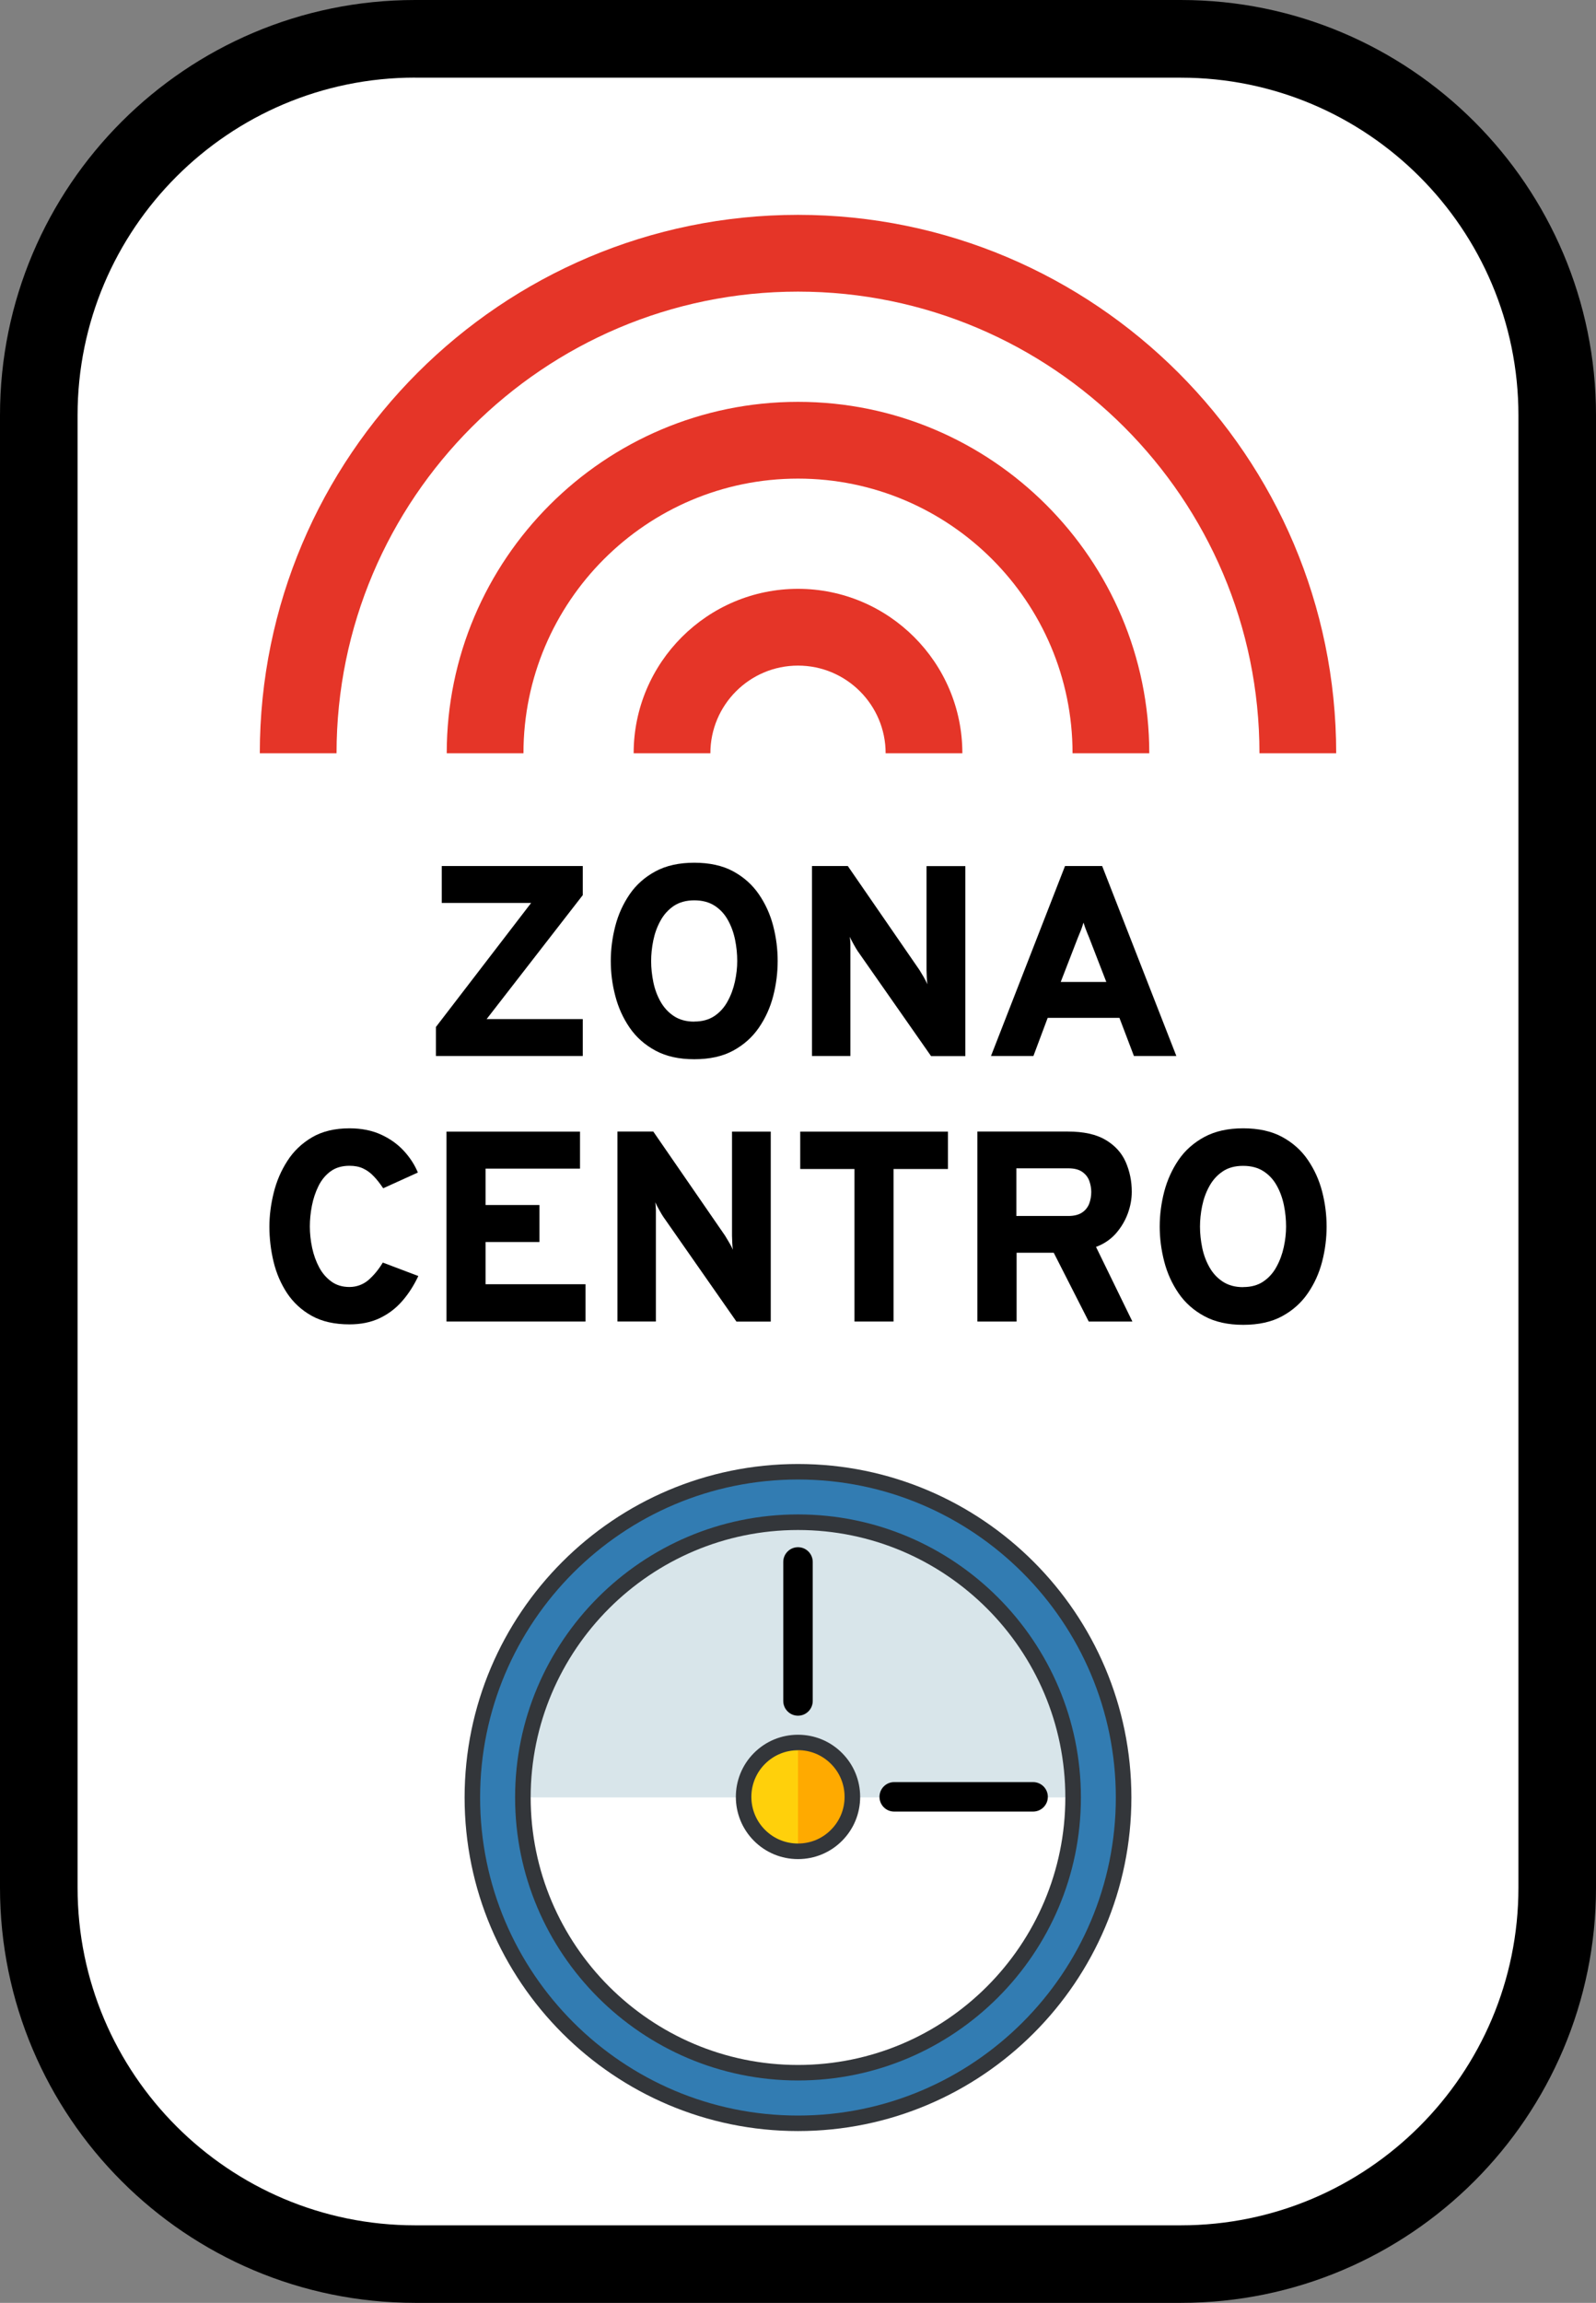 <?xml version="1.0" encoding="UTF-8"?>
<svg id="Capa_1" xmlns="http://www.w3.org/2000/svg" width="208" height="300" version="1.1" viewBox="0 0 208 300">
  <rect x="0" y="0" width="208" height="300" fill="#808080" stroke="none"/>
  <!-- Generator: Adobe Illustrator 29.3.0, SVG Export Plug-In . SVG Version: 2.1.0 Build 146)  -->
  <defs>
    <style>
      .st0 {
        fill: #fff;
      }

      .st1 {
        fill: #e53528;
      }

      .st2 {
        fill: #ffd00b;
      }

      .st3 {
        fill: #d8e5ea;
      }

      .st4 {
        fill: #fa0;
      }

      .st5 {
        fill: #33363a;
      }

      .st6 {
        fill: none;
        stroke: #33363a;
        stroke-linecap: round;
        stroke-linejoin: round;
        stroke-width: 2.03px;
      }

      .st7 {
        fill: #327cb2;
      }
    </style>
  </defs>
  <g>
    <path d="M54.1,0h99.8c29.86,0,54.1,24.24,54.1,54.1v191.8c0,29.86-24.24,54.1-54.1,54.1H54.1c-29.86,0-54.1-24.24-54.1-54.1V54.1C0,24.24,24.24,0,54.1,0Z"/>
    <path class="st0" d="M54.1,10.12h99.8c24.28,0,43.99,19.71,43.99,43.99v191.8c0,24.28-19.71,43.99-43.99,43.99H54.1c-24.28,0-43.99-19.71-43.99-43.99V54.1c0-24.28,19.71-43.99,43.99-43.99Z"/>
  </g>
  <g>
    <g>
      <polygon points="56.81 137.57 56.81 133.79 69.22 117.63 57.57 117.63 57.57 112.82 75.95 112.82 75.95 116.61 63.42 132.76 75.95 132.76 75.95 137.57 56.81 137.57"/>
      <path d="M90.48,133.08c1.04,0,1.91-.24,2.63-.72.71-.48,1.29-1.12,1.72-1.92.44-.8.75-1.65.95-2.57.2-.92.3-1.81.3-2.67,0-.92-.09-1.84-.28-2.77-.19-.93-.5-1.79-.93-2.56-.43-.78-1-1.4-1.72-1.87-.72-.47-1.61-.71-2.67-.71s-1.95.25-2.67.73c-.72.49-1.3,1.13-1.73,1.92-.44.79-.75,1.65-.94,2.58-.19.93-.28,1.83-.28,2.69,0,.91.1,1.82.29,2.75.19.92.51,1.78.95,2.55s1.02,1.4,1.74,1.87c.72.47,1.6.71,2.63.71ZM90.48,137.99c-1.98,0-3.66-.37-5.05-1.12-1.39-.75-2.51-1.74-3.37-2.99-.85-1.24-1.48-2.62-1.87-4.13-.4-1.51-.59-3.03-.59-4.56s.2-3.05.59-4.56c.39-1.51,1.02-2.88,1.87-4.13.85-1.24,1.98-2.24,3.37-2.99,1.39-.75,3.08-1.12,5.05-1.12s3.69.37,5.07,1.12c1.38.75,2.49,1.74,3.35,2.99.85,1.24,1.48,2.62,1.87,4.13.39,1.51.58,3.03.58,4.56s-.19,3.05-.58,4.56c-.39,1.51-1.01,2.88-1.87,4.13-.85,1.24-1.97,2.24-3.35,2.99-1.38.75-3.07,1.12-5.07,1.12Z"/>
      <path d="M105.82,137.57v-24.75h4.67l9.35,13.56c.12.19.29.47.51.85.22.38.39.71.51.99-.04-.25-.06-.57-.08-.96-.02-.39-.03-.69-.03-.89v-13.54h5.06v24.75h-4.47l-9.55-13.66c-.13-.19-.3-.48-.52-.87-.22-.39-.39-.72-.52-1.01.05.31.07.63.08.98,0,.35,0,.65,0,.89v13.66h-5.02Z"/>
      <path d="M138.24,127.92h5.94l-2.24-5.78c-.07-.18-.15-.38-.25-.61-.09-.23-.18-.46-.27-.7-.08-.24-.15-.45-.21-.64-.06.19-.13.4-.21.64-.08.24-.17.47-.27.7-.09.23-.18.43-.25.61l-2.24,5.78ZM129.15,137.57l9.65-24.75h4.84l9.67,24.75h-5.53l-1.89-4.97h-9.35l-1.86,4.97h-5.53Z"/>
      <path d="M45.54,172.53c-1.94,0-3.58-.37-4.91-1.11-1.33-.74-2.4-1.73-3.22-2.96-.81-1.23-1.4-2.6-1.76-4.1-.36-1.5-.54-3.03-.54-4.57,0-1.44.19-2.9.56-4.4.37-1.5.96-2.88,1.78-4.15.81-1.27,1.89-2.3,3.22-3.08,1.33-.78,2.96-1.17,4.88-1.17,1.57,0,2.95.28,4.14.83,1.19.55,2.18,1.27,2.98,2.15.8.88,1.39,1.81,1.79,2.78l-4.52,2.05c-.41-.61-.82-1.14-1.24-1.57-.41-.44-.87-.77-1.38-1.01-.51-.24-1.1-.35-1.77-.35-.98,0-1.8.24-2.46.72-.66.48-1.19,1.12-1.58,1.91-.39.79-.68,1.65-.86,2.57-.18.92-.27,1.83-.27,2.71s.1,1.84.3,2.78c.2.93.51,1.78.92,2.55.41.77.95,1.38,1.6,1.85.65.47,1.43.7,2.34.7s1.76-.3,2.46-.89c.69-.6,1.33-1.36,1.89-2.29l4.63,1.75c-.57,1.21-1.26,2.3-2.09,3.25-.82.95-1.81,1.7-2.94,2.24-1.14.54-2.45.81-3.95.81Z"/>
      <polygon points="58.19 172.16 58.19 147.42 75.59 147.42 75.59 152.24 63.28 152.24 63.28 156.98 70.3 156.98 70.3 161.8 63.28 161.8 63.28 167.3 76.31 167.3 76.31 172.16 58.19 172.16"/>
      <path d="M80.47,172.16v-24.75h4.67l9.35,13.56c.12.19.29.47.51.85.22.38.4.71.51.99-.04-.25-.06-.57-.08-.96-.02-.4-.03-.69-.03-.89v-13.54h5.05v24.75h-4.47l-9.54-13.66c-.13-.19-.3-.48-.52-.87-.22-.39-.39-.72-.52-1.01.05.31.07.63.08.98,0,.35,0,.65,0,.89v13.66h-5.02Z"/>
      <polygon points="111.36 172.16 111.36 152.29 104.29 152.29 104.29 147.42 123.54 147.42 123.54 152.29 116.45 152.29 116.45 172.16 111.36 172.16"/>
      <path d="M132.47,158.41h6.75c.75,0,1.35-.15,1.79-.44.44-.29.75-.68.94-1.16.18-.48.27-.99.27-1.53,0-.49-.09-.98-.26-1.45-.17-.47-.48-.86-.92-1.17-.44-.31-1.05-.46-1.83-.46h-6.75v6.2ZM127.38,172.16v-24.75h11.77c2.07,0,3.72.36,4.94,1.09,1.22.72,2.09,1.68,2.62,2.88.52,1.2.79,2.49.79,3.88,0,.93-.17,1.87-.52,2.83-.35.95-.87,1.82-1.56,2.61-.7.78-1.56,1.36-2.58,1.74l4.74,9.72h-5.69l-4.56-8.96h-4.84v8.96h-5.09Z"/>
      <path d="M162.02,167.67c1.04,0,1.91-.24,2.62-.72.71-.48,1.29-1.12,1.72-1.92.44-.8.75-1.65.95-2.57.2-.92.3-1.81.3-2.67,0-.92-.09-1.84-.28-2.77-.19-.93-.5-1.79-.93-2.56-.43-.78-1-1.4-1.72-1.87-.72-.47-1.61-.71-2.67-.71s-1.95.24-2.67.73c-.72.49-1.3,1.13-1.73,1.92-.44.79-.75,1.65-.94,2.58-.19.93-.28,1.83-.28,2.69,0,.91.1,1.82.29,2.75.19.92.51,1.78.95,2.55.44.78,1.02,1.4,1.74,1.87.72.47,1.6.71,2.63.71ZM162.02,172.59c-1.98,0-3.66-.37-5.05-1.12-1.39-.75-2.51-1.74-3.37-2.99-.85-1.24-1.48-2.62-1.87-4.13-.39-1.51-.59-3.03-.59-4.56s.2-3.05.59-4.56c.4-1.51,1.02-2.88,1.87-4.13.85-1.24,1.98-2.24,3.37-2.99,1.39-.75,3.08-1.12,5.05-1.12s3.69.37,5.07,1.12c1.38.75,2.5,1.74,3.35,2.99.85,1.24,1.48,2.62,1.87,4.13.39,1.51.58,3.03.58,4.56s-.19,3.05-.58,4.56c-.39,1.51-1.01,2.88-1.87,4.13-.85,1.24-1.97,2.24-3.35,2.99-1.38.75-3.07,1.12-5.07,1.12Z"/>
    </g>
    <g>
      <path class="st1" d="M125.42,98.13h-10c0-6.3-5.12-11.42-11.42-11.42s-11.42,5.12-11.42,11.42h-10c0-11.81,9.61-21.42,21.42-21.42s21.42,9.61,21.42,21.42"/>
      <path class="st1" d="M149.78,98.13h-10c0-19.73-16.05-35.78-35.78-35.78s-35.78,16.05-35.78,35.78h-10c0-25.24,20.54-45.78,45.78-45.78s45.78,20.54,45.78,45.78"/>
      <path class="st1" d="M174.14,98.13h-10c0-33.16-26.98-60.14-60.14-60.14s-60.14,26.98-60.14,60.14h-10c0-38.68,31.46-70.14,70.14-70.14s70.14,31.46,70.14,70.14"/>
    </g>
  </g>
  <g>
    <circle class="st7" cx="104" cy="234.16" r="42.44"/>
    <path class="st5" d="M104,277.62c-23.96,0-43.45-19.49-43.45-43.45s19.49-43.45,43.45-43.45,43.45,19.49,43.45,43.45-19.49,43.45-43.45,43.45ZM104,192.74c-22.84,0-41.43,18.58-41.43,41.43s18.58,41.43,41.43,41.43,41.42-18.58,41.42-41.43-18.58-41.43-41.42-41.43Z"/>
    <path class="st3" d="M139.86,234.16c0,19.81-16.05,35.86-35.86,35.86s-35.86-16.05-35.86-35.86,16.05-35.85,35.86-35.85c19.8,0,35.86,16.05,35.86,35.85Z"/>
    <path class="st0" d="M68.14,234.16c0,19.81,16.05,35.86,35.86,35.86s35.86-16.05,35.86-35.86h-71.71Z"/>
    <path class="st5" d="M104,271.03c-20.33,0-36.87-16.54-36.87-36.87s16.54-36.87,36.87-36.87,36.87,16.54,36.87,36.87-16.54,36.87-36.87,36.87ZM104,199.32c-19.21,0-34.84,15.63-34.84,34.84s15.63,34.85,34.84,34.85,34.84-15.63,34.84-34.85-15.63-34.84-34.84-34.84Z"/>
    <path class="st6" d="M68.14,234.16"/>
    <path class="st6" d="M139.86,234.16"/>
    <path class="st4" d="M98.99,229.07c2.77-2.77,7.26-2.77,10.03,0,2.77,2.77,2.77,7.26,0,10.02-2.77,2.77-7.26,2.77-10.03,0-2.77-2.77-2.77-7.26,0-10.02Z"/>
    <path class="st2" d="M104,241.17c-3.92,0-7.09-3.17-7.09-7.09s3.17-7.09,7.09-7.09"/>
    <path class="st5" d="M104,242.19c-2.16,0-4.2-.84-5.73-2.37-3.16-3.16-3.16-8.3,0-11.46,1.53-1.53,3.57-2.37,5.73-2.37s4.2.84,5.73,2.37,2.37,3.57,2.37,5.73-.84,4.2-2.37,5.73c-1.53,1.53-3.57,2.37-5.73,2.37ZM104,228.01c-1.62,0-3.15.63-4.3,1.78-2.37,2.37-2.37,6.22,0,8.59,1.15,1.15,2.67,1.78,4.3,1.78s3.15-.63,4.29-1.78c1.15-1.15,1.78-2.67,1.78-4.3s-.63-3.15-1.78-4.3c-1.15-1.15-2.67-1.78-4.29-1.78Z"/>
    <path d="M105.92,221.59c0,1.06-.86,1.92-1.92,1.92h0c-1.06,0-1.92-.86-1.92-1.92v-18.11c0-1.06.86-1.92,1.92-1.92h0c1.06,0,1.92.86,1.92,1.92v18.11Z"/>
    <path d="M116.53,236c-1.06,0-1.91-.86-1.91-1.92h0c0-1.06.86-1.92,1.91-1.92h18.11c1.06,0,1.92.86,1.92,1.92h0c0,1.06-.86,1.92-1.92,1.92h-18.11Z"/>
  </g>
</svg>